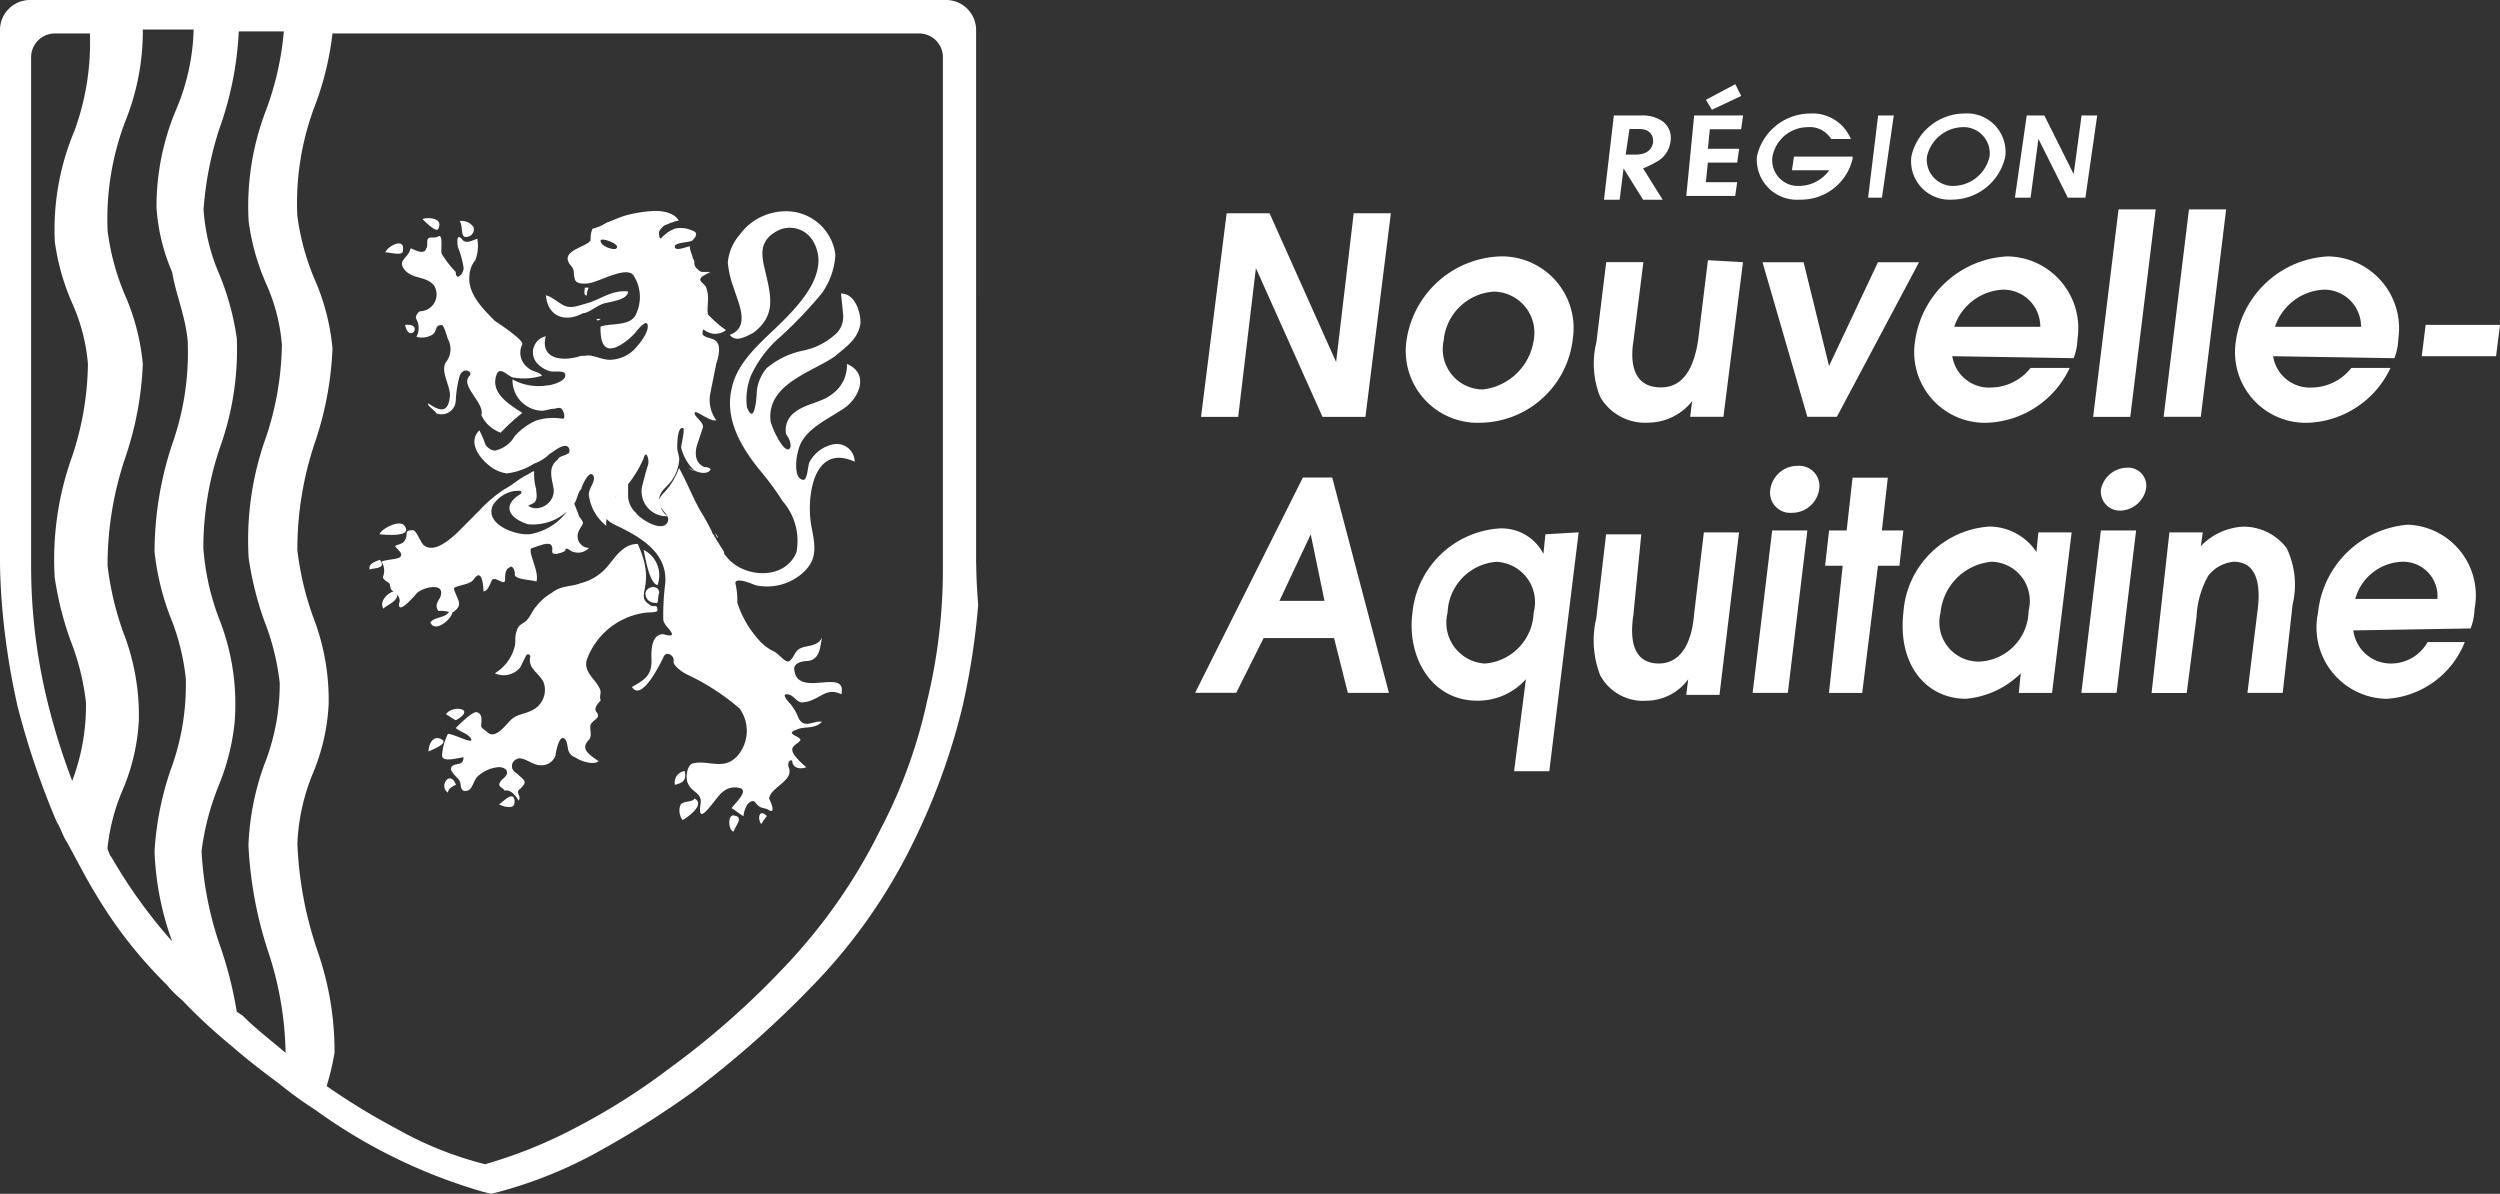 <svg xmlns="http://www.w3.org/2000/svg" width="127" height="60.645" viewBox="0 0 127 60.645">
  <rect x="0" y="0" width="127" height="60.645" fill="#333333" stroke="none"/>
  <path id="Logo_Region_Nouvelle-Aquitaine" d="M154.084,52.366h1.391a1.785,1.785,0,0,1,1.09.3,1.047,1.047,0,0,1,.4.995,1.358,1.358,0,0,1-.6.994,5.861,5.861,0,0,1-.795.4l.993,1.591h-.993l-.993-1.591h0l-.2,1.591h-.795Zm.6,1.988h.5c.7,0,.894-.4.894-.7,0-.2-.1-.6-.7-.6h-.5Zm3.479-1.988h2.486l-.1.7h-1.59l-.1.994h1.59l-.1.7h-1.491l-.1.994h1.59l-.1.7h-2.484Zm.6-.795,1.491-.795.3.6-1.491.7Zm4.471,2.883h2.98v.1a2.689,2.689,0,0,1-2.682,2.088,2.036,2.036,0,0,1-2.181-2.187,2.775,2.775,0,0,1,2.684-2.187,2.1,2.1,0,0,1,2.087,1.292h-1a1.271,1.271,0,0,0-1.193-.6,1.833,1.833,0,0,0-1.788,1.492,1.309,1.309,0,0,0,1.391,1.492,1.886,1.886,0,0,0,1.491-.795H163.13Zm4.274-2.088h.795l-.6,4.175H167Zm4.373-.1a1.956,1.956,0,0,1,2.087,2.187,2.775,2.775,0,0,1-2.684,2.187,1.956,1.956,0,0,1-2.087-2.187,2.775,2.775,0,0,1,2.688-2.187Zm-.5,3.678a1.909,1.909,0,0,0,1.788-1.492,1.329,1.329,0,0,0-1.391-1.492,1.909,1.909,0,0,0-1.788,1.492,1.329,1.329,0,0,0,1.391,1.492Zm3.677-3.579h.894l1.491,2.982h0l.4-2.982h.795l-.6,4.175h-.894l-1.491-2.982h0l-.4,2.982h-.795Zm-40.645,4.97h2.181l3.38,7.556h0l.894-7.556h1.888l-1.292,10.34h-2.181L135.9,60.12h0L135,67.676h-1.888ZM143.55,63.8a4.988,4.988,0,0,1,4.773-4.275A3.643,3.643,0,0,1,152,63.7a4.791,4.791,0,0,1-4.67,4.275,3.652,3.652,0,0,1-3.78-4.175Zm6.46,0a2.089,2.089,0,0,0-1.988-2.485,2.726,2.726,0,0,0-2.583,2.485,2.046,2.046,0,0,0,1.988,2.485A2.955,2.955,0,0,0,150.01,63.8Zm10.633-3.977-.993,7.851h-1.689l.1-.795h0a2.866,2.866,0,0,1-2.181,1.09,2.649,2.649,0,0,1-2.484-1.292,4.522,4.522,0,0,1-.2-2.784l.5-4.076h1.888l-.5,3.977c-.1.6-.3,2.386,1.391,2.386,1.193,0,1.689-1.09,1.888-2.386l.5-4.076,1.788.1Zm.993,0h2.087l1.292,5.269h0l2.484-5.269h2.087l-4.173,7.851h-1.5Zm9.64,4.772a1.886,1.886,0,0,0,1.988,1.591,2.593,2.593,0,0,0,1.988-.995h1.988a4.819,4.819,0,0,1-4.173,2.784A3.588,3.588,0,0,1,169.39,63.8a4.988,4.988,0,0,1,4.67-4.275,3.648,3.648,0,0,1,3.578,4.175,2.945,2.945,0,0,1-.2.995l-6.161-.1Zm4.471-1.492a1.877,1.877,0,0,0-1.888-1.889,2.752,2.752,0,0,0-2.484,1.889Zm3.975-5.965h1.888l-1.292,10.538h-1.887Zm3.578,0h1.888L183.9,67.675h-1.888Zm4.273,7.457a1.887,1.887,0,0,0,1.988,1.591,2.593,2.593,0,0,0,1.988-.994h1.988a4.819,4.819,0,0,1-4.173,2.784,3.588,3.588,0,0,1-3.677-4.175,4.988,4.988,0,0,1,4.67-4.275,3.648,3.648,0,0,1,3.578,4.175,2.944,2.944,0,0,1-.2.995l-6.161-.1Zm4.471-1.492a1.877,1.877,0,0,0-1.888-1.889,2.752,2.752,0,0,0-2.484,1.889Zm3.279-.1H199.1l-.2,1.591h-3.775Zm-15.2,7.257a1.376,1.376,0,0,0-1.292,1.09.966.966,0,0,0,.993,1.09,1.376,1.376,0,0,0,1.292-1.09.92.92,0,0,0-.992-1.089Zm-41.837.5h1.491l2.88,10.937h-2.087l-.7-2.784h-3.578L134.9,81.694h-2.087Zm-1.191,6.265h2.29l-.7-3.38h0Zm15.2-3.477-1.491,12.129h-1.788l.6-4.673a3.271,3.271,0,0,1-2.484,1.09c-2.29,0-3.578-2.187-3.279-4.471a4.763,4.763,0,0,1,4.373-4.275,2.385,2.385,0,0,1,2.281,1.289h0l.1-.995,1.689-.1Zm-4.77,6.661a2.688,2.688,0,0,0,2.484-2.584,2.052,2.052,0,0,0-1.888-2.584,2.688,2.688,0,0,0-2.484,2.584,2.078,2.078,0,0,0,1.887,2.582Zm12.918-6.661-.993,8.252h-1.689l.1-.795h0a2.638,2.638,0,0,1-2.087,1.09,2.473,2.473,0,0,1-2.385-1.292,4.882,4.882,0,0,1-.2-2.883l.5-4.275h1.788l-.4,4.076c-.1.7-.3,2.485,1.292,2.485,1.193,0,1.689-1.193,1.788-2.485l.5-4.175Zm5.267,1.69h-.894l.2-1.789h.894l.3-2.685H168l-.3,2.685h1.09l-.2,1.789H167.5L166.7,81.7h-1.689ZM176.344,81.7h-1.689l.1-.995a4.52,4.52,0,0,1-2.783,1.292c-1.988,0-3.479-1.69-3.18-4.374a4.694,4.694,0,0,1,4.373-4.374,2.889,2.889,0,0,1,2.385,1.292h0l.1-.994h1.689Zm-3.081-6.661a2.862,2.862,0,0,0-2.583,2.584,1.994,1.994,0,0,0,1.988,2.485,2.617,2.617,0,0,0,2.484-2.584,1.99,1.99,0,0,0-1.889-2.488Zm9.043-1.492H184l-.1.7a3.209,3.209,0,0,1,2.181-.994,2.761,2.761,0,0,1,2.181,1.09,4.323,4.323,0,0,1,.3,2.883l-.5,4.471H186.27l.5-4.076c.1-.7.3-2.584-1.193-2.584a1.865,1.865,0,0,0-1.292.7,4.663,4.663,0,0,0-.6,2.088l-.5,3.878H181.4Zm9.341,4.97a1.922,1.922,0,0,0,1.888,1.69,2.131,2.131,0,0,0,1.888-1.09h1.888A4.571,4.571,0,0,1,193.335,82a3.624,3.624,0,0,1-3.479-4.374,4.988,4.988,0,0,1,4.571-4.471,3.591,3.591,0,0,1,3.38,4.275,2.944,2.944,0,0,1-.2.995l-5.963.1Zm4.273-1.591a1.745,1.745,0,0,0-1.788-1.889,2.56,2.56,0,0,0-2.385,1.889Zm-34.786,4.772h1.788l.993-8.252h-1.788Zm2.29-11.533a1.394,1.394,0,0,0-1.391,1.193,1.024,1.024,0,0,0,1.09,1.193,1.394,1.394,0,0,0,1.391-1.193,1.024,1.024,0,0,0-1.09-1.192Zm14.409,11.533h1.788l.993-8.252h-1.788Zm-56.147-6.561V47.992A1.527,1.527,0,0,0,120.2,46.5H73.591A1.527,1.527,0,0,0,72.1,47.992V75.132s0,.795.1,2.088a36.921,36.921,0,0,0,.795,5.17,40.742,40.742,0,0,0,1.988,5.866c.2.3.3.7.5.994.5.9.993,1.889,1.491,2.685a22.71,22.71,0,0,0,3.578,4.573,6,6,0,0,0,.795.795,28.231,28.231,0,0,0,2.583,2.386c.795.7,1.59,1.292,2.385,1.889A20.154,20.154,0,0,0,88.1,102.87a27.548,27.548,0,0,0,8.546,4.175l.4.1.4-.1a22.341,22.341,0,0,0,4.77-1.889,47.281,47.281,0,0,0,5.068-3.181,51.724,51.724,0,0,0,6.161-5.468,28.066,28.066,0,0,0,5.068-7.257,33.269,33.269,0,0,0,2.484-6.86,36.924,36.924,0,0,0,.795-5.17c-.1-1.2-.1-1.99-.1-2.089ZM81.639,63.9h0a13.971,13.971,0,0,1-.794,5.171,17.5,17.5,0,0,0-.894,5.468,13.161,13.161,0,0,0,.795,3.281A11.5,11.5,0,0,1,81.541,81a12.5,12.5,0,0,1-.795,4.673,15.545,15.545,0,0,0-.795,4.076,14.931,14.931,0,0,0,.894,4.573,25.91,25.91,0,0,1-3.081-4.275c-.1-.1-.1-.2-.2-.4v-.1a10.183,10.183,0,0,1,.795-2.982,10.443,10.443,0,0,0,.795-3.48,11.629,11.629,0,0,0-.795-4.471,15.361,15.361,0,0,1-.795-3.38,17.042,17.042,0,0,1,.894-5.468A16.793,16.793,0,0,0,79.355,65a11.244,11.244,0,0,0-.894-3.48,12.342,12.342,0,0,1-.894-3.281,13.951,13.951,0,0,1,.894-5.567A12.224,12.224,0,0,0,79.355,48h2.583a11.091,11.091,0,0,1-.894,4.076,12.649,12.649,0,0,0-.993,4.97,9.9,9.9,0,0,0,.795,3.281c.2,1.185.695,2.278.795,3.571Zm-6.761-5.17h0a11.654,11.654,0,0,0,.894,3.181,9.426,9.426,0,0,1,.795,3.082,15.375,15.375,0,0,1-.795,4.673,15.465,15.465,0,0,0-.894,6.163,16.56,16.56,0,0,0,.795,3.181,12.443,12.443,0,0,1,.795,3.181,10.818,10.818,0,0,1-.7,3.977,33.573,33.573,0,0,1-1.292-4.175,28.855,28.855,0,0,1-.795-6.761V49.389A1.208,1.208,0,0,1,74.879,48.2h1.788a12.983,12.983,0,0,1-.795,4.97,12.919,12.919,0,0,0-.989,5.562Zm8.347,27.638a11.5,11.5,0,0,0,.795-3.181,11.777,11.777,0,0,0-.795-5.269,12.636,12.636,0,0,1-.795-3.579,15.862,15.862,0,0,1,.9-5.267,14.69,14.69,0,0,0,.8-5.37,13.449,13.449,0,0,0-.894-3.281,9.9,9.9,0,0,1-.795-3.281,17.247,17.247,0,0,1,.795-4.076,17,17,0,0,0,.993-4.97h2.29a15.182,15.182,0,0,1-.894,3.977,13.591,13.591,0,0,0-.894,5.67,11.654,11.654,0,0,0,.894,3.181,9.426,9.426,0,0,1,.795,3.082,15.375,15.375,0,0,1-.795,4.673,15.465,15.465,0,0,0-.894,6.163,16.561,16.561,0,0,0,.785,3.173,12.444,12.444,0,0,1,.795,3.181,11.16,11.16,0,0,1-.795,4.175,13.5,13.5,0,0,0-.795,4.076,20.425,20.425,0,0,0,.993,5.368,17.144,17.144,0,0,1,.894,5.17c-.7-.6-1.491-1.193-2.181-1.889l-.3-.2a19.848,19.848,0,0,0-.894-3.48,17.482,17.482,0,0,1-.894-4.673,13.052,13.052,0,0,1,.892-3.379ZM88.2,94.72a19.029,19.029,0,0,1-.993-5.368A10.469,10.469,0,0,1,88,85.773a10.442,10.442,0,0,0,.795-3.48A11.629,11.629,0,0,0,88,77.822a15.362,15.362,0,0,1-.795-3.38,17.042,17.042,0,0,1,.894-5.468A16.793,16.793,0,0,0,88.99,64.2a11.242,11.242,0,0,0-.894-3.48,12.343,12.343,0,0,1-.894-3.281,13.951,13.951,0,0,1,.894-5.567A15.311,15.311,0,0,0,88.99,48.2H118.8A1.208,1.208,0,0,1,120,49.39V75.343A28.431,28.431,0,0,1,119.2,82.1a25.976,25.976,0,0,1-2.385,6.561,28.185,28.185,0,0,1-4.77,6.86,41.949,41.949,0,0,1-5.963,5.269,32.982,32.982,0,0,1-4.868,3.064,23.866,23.866,0,0,1-4.471,1.789,18.151,18.151,0,0,1-4.471-1.789,34.57,34.57,0,0,1-3.578-2.181,13.559,13.559,0,0,0,.4-1.69,15.442,15.442,0,0,0-.9-5.27Zm19.379-24.257c-.2,0-.3-.1-.5-.2a.763.763,0,0,0,.5.2ZM107.673,70.463ZM101.416,64.493ZM101.814,58.822ZM101.913,58.624ZM99.826,65.385ZM106.484,68.169ZM105.59,58.625ZM99.926,65.386ZM99.33,75.825ZM98.436,71.152ZM102.51,73.24ZM114.037,79.205ZM108.968,74.334ZM98.435,87.161Zm9.341-14.817h0a10.847,10.847,0,0,1,.6,1.09,10.847,10.847,0,0,0-.6-1.09Zm.795,1.492c-.1-.1-.1-.2-.2-.3.1.1.2.2.2.3ZM112.545,84.572ZM110.157,87.36ZM104.294,81.593Zm8.546-2.187c-.4.1-.4.6-.7.7-.2,0-.5-.4-.7-.5a2.391,2.391,0,0,1-.795-.6,5.212,5.212,0,0,1-1.09-1.889,3.732,3.732,0,0,0-.1-.995c0-.3.795,0,.993.1a2.732,2.732,0,0,0,2.29-.5c.894-.7.795-1.391.6-2.386-.3-1.391,0-4.374,2.181-3.38a.914.914,0,0,0-.993-.9,1.75,1.75,0,0,0-1.292.9c-.1.1-.1,1.09-.4.9-.4-.1-.3-1.09-.2-1.391.2-1.09,1.391-1.591,2.29-2.187.795-.5,1.391-1.789.2-2.29a1.789,1.789,0,0,1-.7,1.492c-.6.5-1.391.5-1.988.994a1.1,1.1,0,0,0-.4,1.09c.1.1.3.5.2.7-.3.4-.993-1.193-.993-1.391-.2-1.889,2.181-2.485,3.279-3.281.6-.5,1.193-.9,1.292-1.69,0-.6-.3-1.492-.993-1.492,0,0,.1.9.1.994a1.2,1.2,0,0,1-.3,1,3.483,3.483,0,0,1-1.689.9,4.169,4.169,0,0,0-1.888.9,2.181,2.181,0,0,0-.5,1.193c0,.2-.1,1.789-.5.795a3.28,3.28,0,0,1,.2-1.6A5.82,5.82,0,0,1,111.75,63.6a21.7,21.7,0,0,0,2.087-2.187,3.7,3.7,0,0,0,.7-1.988,2.523,2.523,0,0,0-2.684-2.187,2.883,2.883,0,0,0-2.181,1.193,2.5,2.5,0,0,0-.6,1.4,4.934,4.934,0,0,0,.3,1.292c.2.7.894,1.988-.2,2.386.3.4.795.1,1.193-.1,1.193-.9.894-1.889.6-3.181-.2-.795-.3-1.492.6-1.988a1.366,1.366,0,0,1,1.888.6c.795,1.492-.7,3.082-1.59,3.977-.993.994-2.29,1.988-2.583,3.38-.4,1.591.5,3.082,1.491,4.275a14.226,14.226,0,0,1,1.09,1.492,3.069,3.069,0,0,1,.7,2.584c-.6,1.492-2.783,1.292-3.578.2-.1-.1-.1-.1-.1-.2h0c-.1-.2-.2-.3-.3-.5-.1-.1-.1-.2-.2-.3,0-.1-.1-.1-.1-.2a10.845,10.845,0,0,0-.6-1.09c-.4-.7-.7-1.492-1.09-2.187a3.508,3.508,0,0,1-.795,1.292c-.7.7.5.994.2,1.492s-1.391-.2-1.59-.5a1.228,1.228,0,0,1-.4-.795v-.7c-.3.4-.7.7-.993,1.09-.5.7.1.9.7,1.193,1.193.6,2.29,1.391,2.181,2.784a12.68,12.68,0,0,0-.1,1.889c.1.3.3.4.4.6.2.3-.4.1-.4.1-.7,0-.6,1.09-.6,1.391,0,.795-.5.994-.993,1.292h0c.5.795,1.491-1.292,1.59-1.492.1-.3.4-.2.5,0s-.1.2.2.5a2.079,2.079,0,0,0,.6.4,11.594,11.594,0,0,1,2.583,1.69,1.945,1.945,0,0,1-.1,2.386c-.7.795-1.491.2-2.29.4-.3.1-.4.795-.2,1.09.2.4.7.4.6.994-.2,1.292.795-.4,1.09-.6a.913.913,0,0,1,.993-.2c.3.2-.4.795-.5.994.2.1.4.3.6.4a1.417,1.417,0,0,1,.2-.6h0l.1-.1c.3-.2.3.1.5.2.1.1.4.1.5.2.4.2,0-.6,0-.6.1-.6,1.292-.9.993-1.591-.1-.3.2-.5.2-.2.1.3.5.3.7.2a3.38,3.38,0,0,1-.6-.6c-.2-.3-.1-.4,0-.5h0c.1-.1.3-.2.3-.3-.1-.2-.795-.3-.2-.5.4-.2.894,0,1.292-.4-.4-.1-.894.4-1.193-.2a2.491,2.491,0,0,0-.4-.7s-.5-.5-.2-.5c.4,0,.5.5.894.4.795-.1,1.09-.795,1.888-.4.3-1.391-2.181.2-2.385-1.193-.1-.4.4-.5.7-.5.6-.1.6-.7.7-1.193h0c-.185.4-.583.4-.98.5ZM98.534,86.565c.4-.4.2-.4-.2-.795a.383.383,0,0,1,0-.7c.3-.2.795.3,1.193.3a.745.745,0,0,0,.795-.5c0-.1.2-1.193.5-.795.2.3,0,.7.5.9.3.2.894.4,1.193.2-.4-.3-.993-.6-.5-1.09.2-.2,0-.6.1-.795.2-.3.5-.3.3-.6-.2-.2.1-.5.2-.6-.1-.3.1-.4-.1-.7-.2-.4-.795-.795-.6-1.391a3.674,3.674,0,0,1,3.081-2.386c.1,0,.5,0,.5-.1,0-.4-.2-.1-.4-.3-.795-.5.4-.9-.6-3.082-.7,0-1.09.6-1.491,1.09a2.617,2.617,0,0,1-1.391.9c-.5.2-.993.1-1.491.5a2.679,2.679,0,0,0-.795.7c-.2.2-.3.6-.6.795s-.3.2-.4.5,0,.5-.1.795a2.2,2.2,0,0,1-.993,1.292,1.084,1.084,0,0,0,1.292-.3l.3-.6a.111.111,0,0,1,.2.1c-.1.6.5.795.7,1.292a1.152,1.152,0,0,1-.6,1.391c-.4.2-.795.2-1.09.5s-.795.994-1.193.6c-.1-.1-.3-.2-.3-.3,0-.2.1-.6-.2-.7-.2-.1-.894.6-1.09.795.2.2.7.3.795.6,0,.2-.894-.3-1.193-.3a2.884,2.884,0,0,0-.3,1.09c0,.4.894.1,1.09.1,0,.4-.3.3-.5.4-.4.2.2.6.3.795s0,.6.4.5c.3-.1.3-.6.6-.795a1.765,1.765,0,0,1,.993-.4c.4,0,.6.3.2.6-.4.4,0,.4.1.6.3-.1.6.3.7.5h0C98.633,86.963,98.235,86.763,98.534,86.565Zm.6-12.228c.1,0,.894-.4.993-.1.1.2-.1.4.2.4.1,0,.5-.1.5-.2,0-.2.3.1.4.1a.773.773,0,0,0,.795-.2.6.6,0,0,1-.5-.9c.2-.4.3-.3,0-.7-.1-.3-.2-.5-.3-.795a2.952,2.952,0,0,1-2.181,1.69c-.7.1-2.385-.5-1.888-1.492a1.629,1.629,0,0,1,1.09-.7h.1c.6-.1-.1.5-.1.6-.1.6.795.1.993,0,.2-.2.1-.5.1-.7a2.753,2.753,0,0,1-.1-.9c-.1,0-.2.1-.4.2-.4.2-.7.5-1.09.7a6.842,6.842,0,0,0-1.292,1.09l-.894.9c-.4.4-1.292,1.292-1.888.9-.2-.1-.4-.795-.6-.795-.5,0-.2.2-.4.5-.1.2-.3.2-.5.3.1.2.5.4.2.6-.3.1-.7.1-.894.2a.817.817,0,0,1,.1.7c-.1.2.2.3.3.4.1.2,0,.3.2.4s.4.4.3.6c-.1.7.894-.5.894-.5.3-.3,1.491-.6,1.193.2-.1.2-.3.4-.1.7a1.69,1.69,0,0,1,.7.1c.6-.4.3-.6.1-1.193-.1-.2.795-.2.993-.5.4-.6.5.2.5.6.2,0,.3-.3.4-.5.1-.4.7.3.7-.1,0-.2,0-.5.2-.6.2-.2.3.2.3.3-.1.3.795.3,1.09.4h0C99.527,75.529,98.832,74.435,99.13,74.336Zm-1.59-5.866a9.9,9.9,0,0,1,1.09-.995c-.6-.4-1.689-.994-1.292-1.988.2-.4.6.2.894.2a3.19,3.19,0,0,0,1.394-.1c-.1-.2-.5-.2-.7-.4a.949.949,0,0,1-.3-1.193c.1-.2-1.09-.994-1.391-1.193-.6-.6-1.391-1.391-1.292-2.29a1.323,1.323,0,0,1,.3-.795,2.072,2.072,0,0,0,.1-1.09c-.3.1-.6.3-.795,0-.3-.3-.2.3-.2.4a4.484,4.484,0,0,1,.3,1.09c0,.3-.4.7-.4.2a5.461,5.461,0,0,1-.7-.9c-.1-.1.1-1.09-.2-.9-.2.1-.4,0-.5.1s0,.4-.1.5c-.1.4-.7,0-.795,0-.1.5-.7.6-.3,1.09s1.09.3,1.491.795a.855.855,0,0,1-.695,1.31c-.1,0-.3.3-.2.4a.945.945,0,0,1,0,.9,1.055,1.055,0,0,0,.795-.1c.3-.2.1-.5.5-.5.1,0,.3.7.3.7a1.057,1.057,0,0,1-.1,1.193c-.3.5.3,1.292.2,1.789-.1.795-.5.7-1.09.3-.1.1.4.4.4.5a.725.725,0,0,0,.993-.6,5.82,5.82,0,0,1,.2-1.3c.2-.5.7-.2.5,0-.5.5.795,1.391.6,1.988a1.7,1.7,0,0,0,.992.9Zm7.255,5.965c.1.5.3,1.69.7,1.789a1.439,1.439,0,0,0-.7-1.789Zm1.981,13.72c.2-.1,1.193-.795.6-1.09-.1.2-.5.1-.7.3a.779.779,0,0,0,.1.792ZM92.67,73.242c-.2-.4-1.193.1-1.292.4C91.479,73.64,93.068,73.839,92.67,73.242Zm12.919,3.38c0-.4-.6-.4-.7,0a.47.47,0,0,0,.5.5C105.589,77.219,105.49,76.821,105.589,76.623ZM105.589,76.623ZM95.85,58.529a.379.379,0,0,0,.3-.5.739.739,0,0,0-.7-.3C95.654,58.033,95.453,58.629,95.85,58.529ZM92.274,76.623c-.1-.3-.993.3-.7.795h0C91.776,77.219,92.373,77.021,92.274,76.623ZM91.578,77.418Zm3.677,5.67c1.09-.6-.2-.795-.5-.3.2.1.3.2.5.3Zm-.3-5.567c-.2.4-.795.3-.993.6.3.692,1.49-.6.992-.6Zm-2.386-18.3c.1-.7-.795-.2-.894.1C91.975,59.325,92.571,59.523,92.571,59.226Zm16.893,28.731c-.4-.2-.4.7-.1.795.1-.3.5-.7.1-.8ZM94.36,58.132c.3-.6-.6-.6-.795-.5C93.664,57.732,94.26,58.33,94.36,58.132ZM106.886,85.67a.583.583,0,0,0-.5.7h0C106.777,86.267,106.981,86.167,106.886,85.67Zm-8.645,1.591c0-.7-.6,0-.795.1.194.1.789.3.789-.1Zm-4.373-2.584c.2-.1.993-.4.7-.6-.5-.3-.7.3-.7.6Zm.993,2.088c0-.2.2-.3.4-.4-.3-.8-.9.1-.4.4ZM92.68,63.005C92.879,64,93.674,62.906,92.68,63.005ZM90.892,75.436c.1-.1.894,0,.5-.5-.206.093-.606.193-.507.491Zm20.174,12.526c-.4-.4-.5.1-.3.4.088-.106.188-.3.287-.4Zm-9.054-26.85h-.2c0,.1-.1.4.1.4a.752.752,0,0,1,.1-.4Zm.4,1.591c0,.1.1.1.2,0Zm.4-.795c.4-.1,1.193-.2,1.193-.6h0c-.795-.1-1.391.4-2.087.6-.4.1-.795.3-1.193.1-.2-.1-.7-.5-.894-.5.1,1.09.993,1.391,1.888.9.3,0,.7-.4,1.093-.5ZM104.3,81.592ZM105.59,76.721ZM91.579,77.417ZM106.385,86.468ZM101.714,61.214ZM104,61.313Zm4.074,1.193c-.1-.4.1-.9-.1-1.391,0-.1-.3-.3-.3-.4,0-.2.4-.3.5-.4h-.4c-.1,0-.2-.1-.3-.2a.365.365,0,0,1-.1-.3c0-.1-.1-.2-.1-.3,0,0-.2-.5-.1-.5-.2,0-.795.3-.795,0,0-.2.795-.2.894-.3.2-.2.3-.4,0-.5a1.4,1.4,0,0,0-.894-.1,1.783,1.783,0,0,0-.7.5h0c-.1,0-.1-.2-.1-.3s.1-.2.2-.3.2-.1.4-.2c.1,0,.2-.1.4-.1-.2-.4-.795-.5-1.193-.5a6.707,6.707,0,0,0-1.391.2c-.4.1-.795.3-1.09.4a2.1,2.1,0,0,1-.7.3,1.028,1.028,0,0,0-.1.4v.2l-.1.1h0c-.4.3-1.491.5-.894,1.193.2.2.1.4.2.7s.795.2.993.1c.4-.1,1.689-.795,1.988-.3a2.018,2.018,0,0,1,.1,1.988c-.3.6-1.292.4-1.788.6,0,.3,0,.994.4,1.09s.993-.4,1.292-.7c.1-.1.6-.795.7-.5.1.4-.5,1.09-.7,1.292a1.833,1.833,0,0,1-1.193.5c-.5,0-.894-.3-1.292-.2h-.2c-.894.3-2.087.2-1.788-.995a.836.836,0,0,0-.5,1.292,1.365,1.365,0,0,0,.795.5h.3c.2,0,.4,0,.4.2,0,.3-.7.5-.894.5a2.759,2.759,0,0,1-1.788-.3,1.548,1.548,0,0,0,1.491,1.591c.2,0,.4-.1.6-.1.1,0,.3-.1.4,0s.2.4.1.5h-.1a2.751,2.751,0,0,0-1.292.1,3.114,3.114,0,0,0-1.09.795,1.493,1.493,0,0,1-.894.7c-.2.1-.5-.1-.6-.3a4.847,4.847,0,0,0-.3-.7c-.6.6,0,1.391.5,1.789a1.785,1.785,0,0,0,.894.4,3.338,3.338,0,0,0,1.391-.5,2.164,2.164,0,0,0,.795-.5c.2-.1.5-.4.795-.4a.218.218,0,0,1,.2.2c0,.1,0,.2-.1.2-.1.1-.4.1-.5.3-.5.4-.3.9-.2,1.492.1.994-1.491,1.492-1.59.2-1.09.6-.7,1.292.3,1.591a2.6,2.6,0,0,0,2.29-.995c.2-.2.2-.6.4-.795,0-.1.4-.995.6-.7s-.3.7-.2,1.09a2.357,2.357,0,0,0,.894,1.492c-.1-.1.1-.795.1-.9a1.546,1.546,0,0,1,.6-.795,5.642,5.642,0,0,0,1.193-1.789c.1-.4.3.1.2.4s-.2.7-.3,1.09a1.264,1.264,0,0,0,1.292,1.492,1.006,1.006,0,0,1-.4-.7c-.1-.5.3-.7.6-1.09a2.085,2.085,0,0,0,.4-1.09c0-.2-.1-.4-.1-.6s0-1.09.3-.994h0c.1.1-.1.795-.1.994a2.371,2.371,0,0,0,.6,1.09c.2.2.795.3.894,0a.365.365,0,0,0-.3-.1c-.5-.2-.5-.7-.4-1.09l.3-.9c.1-.3-.5-.6-.4-.795.1-.1.795.5,1.09.4a1.726,1.726,0,0,1-.3-1.391l.3-1.492c.1-.3.3-.995-.1-1.193-.1-.1-.5-.1-.6-.3,0-.1,0-.3.1-.2a.894.894,0,0,0,1.09,0,6.433,6.433,0,0,1-.907-.789Zm-4.67-3.38c-.1.1-.795-.1-.795-.4,0-.2,1.089.2.791.4Z" transform="translate(-72.1 -46.5)" fill="#fff"/>
</svg>
